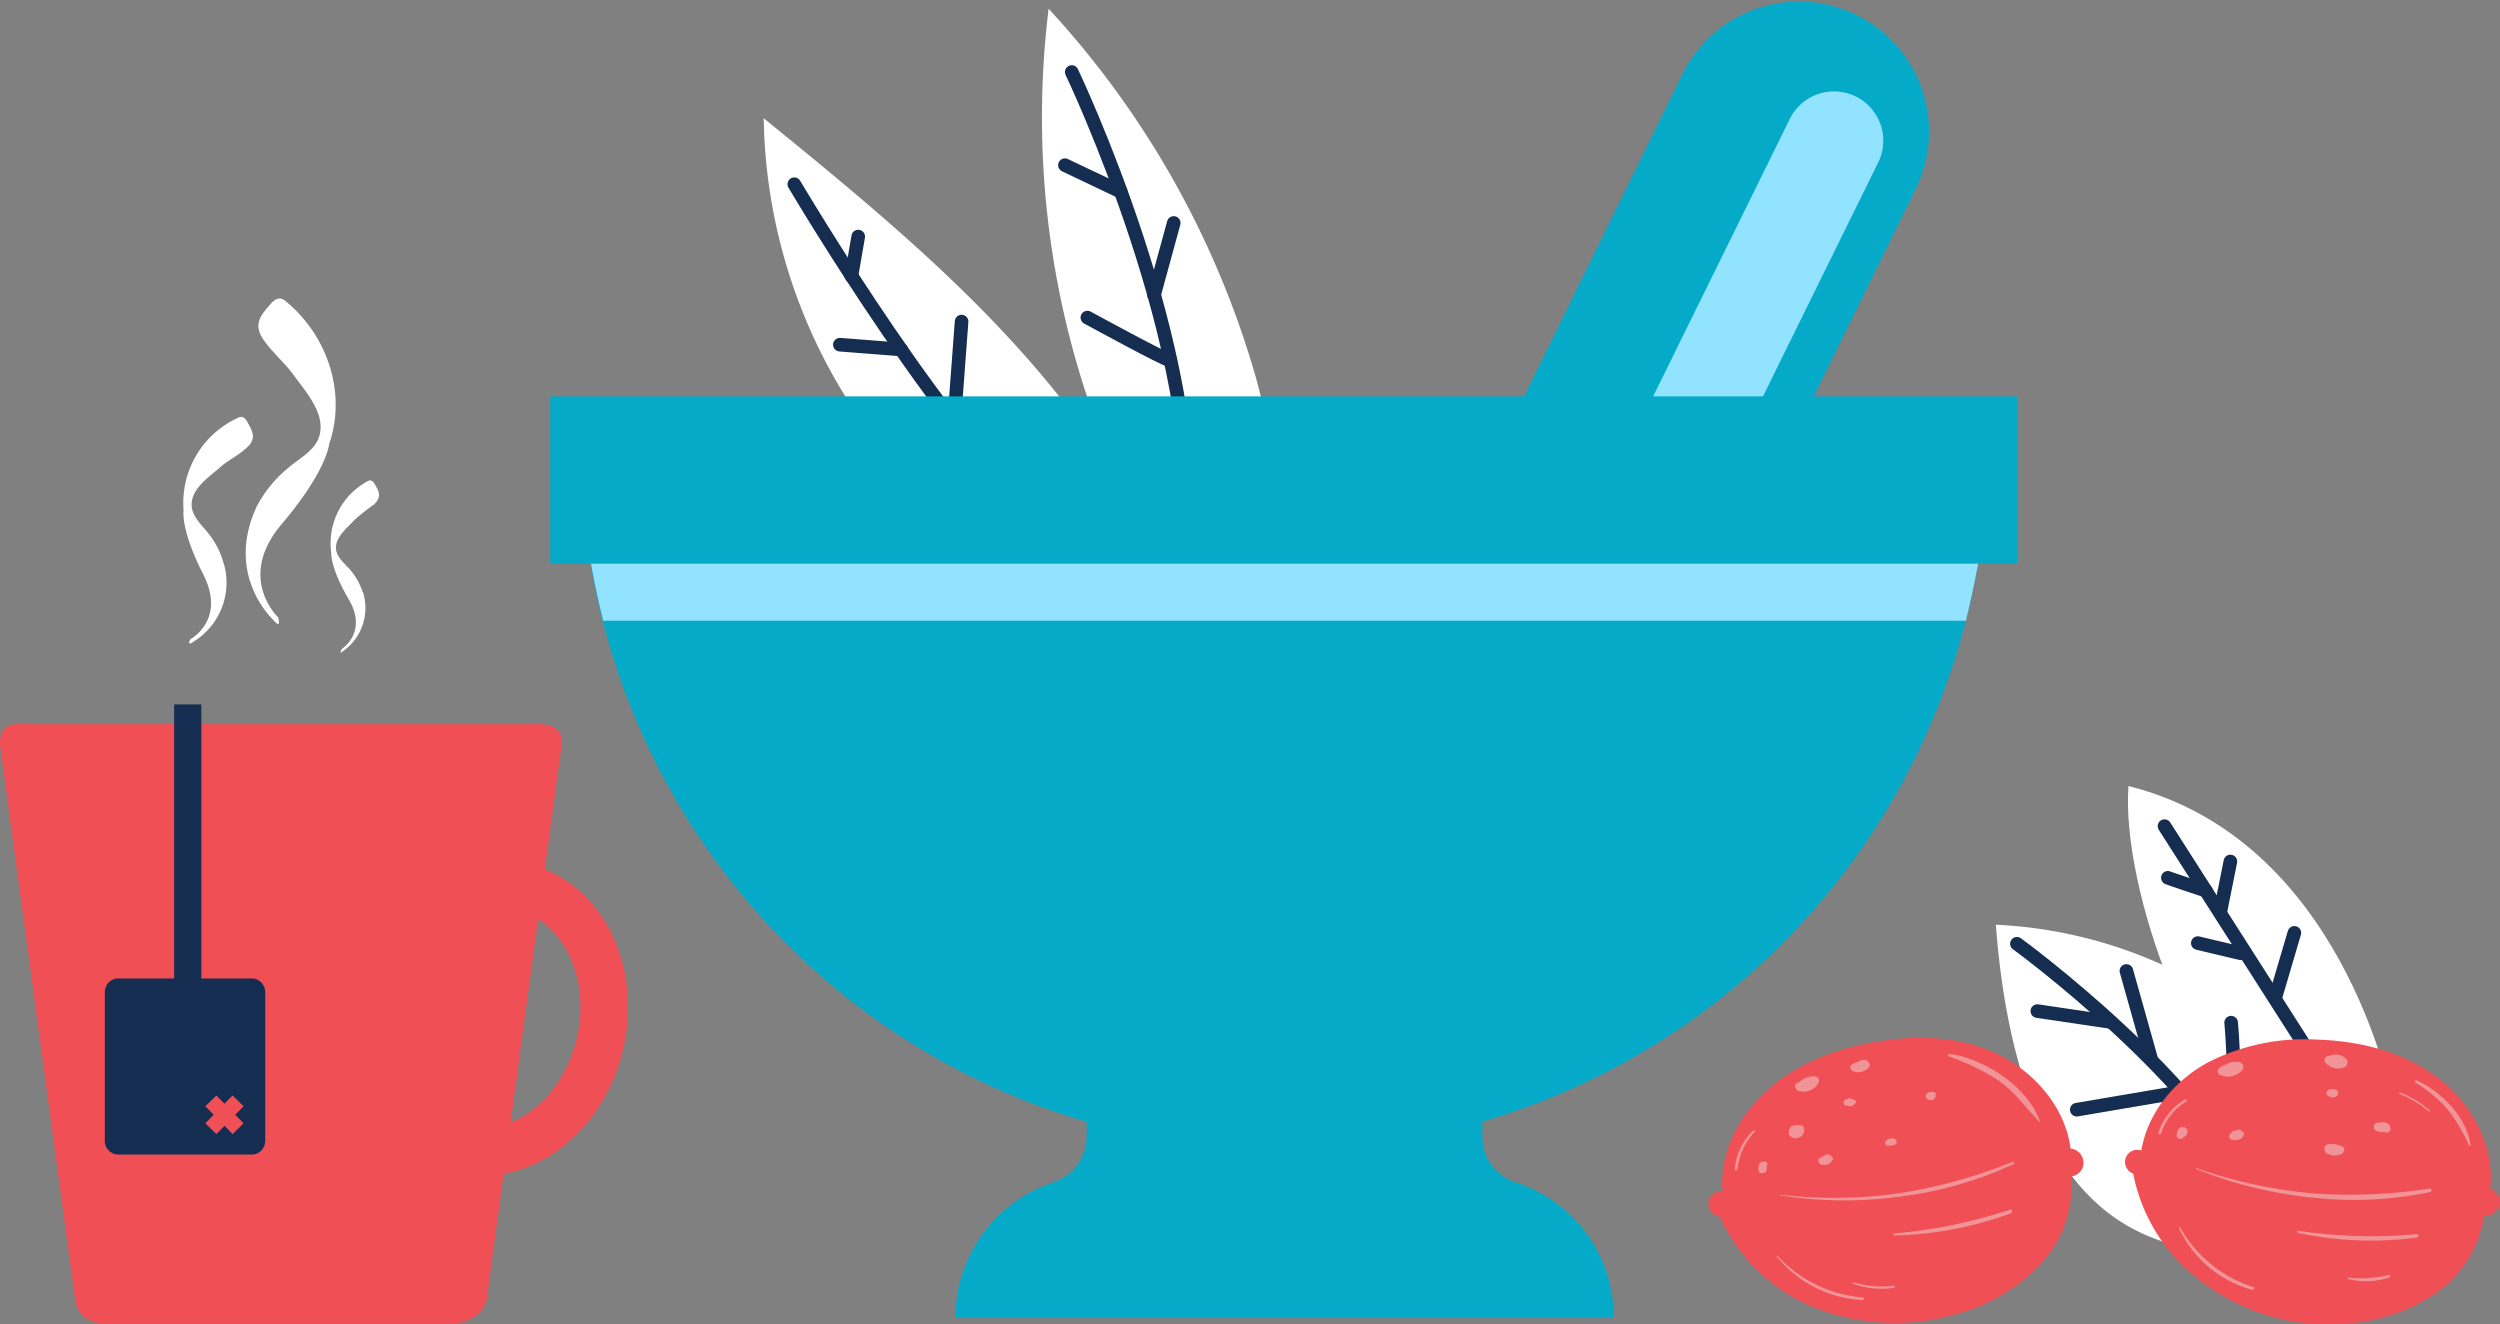 <svg xmlns="http://www.w3.org/2000/svg" width="367.65" height="194.75" viewBox="0 0 367.65 194.75"><rect x="0" y="0" width="367.65" height="194.75" fill="#808080" stroke="none"/><defs><style>.a{fill:#fff;}.b,.e,.g,.i,.k{fill:none;}.b,.i{stroke:#142d50;}.b{stroke-linecap:round;stroke-linejoin:round;stroke-width:2px;}.c{fill:#05aac8;}.d{fill:#92e3ff;}.f,.h{fill:#f05055;}.g,.k{stroke:#f05055;}.g,.h,.i,.k{stroke-miterlimit:10;}.g{stroke-width:7px;}.h{stroke:#000;stroke-width:3.78px;}.i{stroke-width:4px;}.j{fill:#142d50;}.k{stroke-width:2.27px;}.l{fill:#f19497;}</style></defs><title>herbal-remedies</title><path class="a" d="M334.41,166.79c-11.3-6.2-22.5-35.8-21.4-51.2,31.1,7.8,38.5,44.5,39.2,47.7s-3.4-.6-5.5,1.9Z"/><path class="a" d="M319.81,183.19c-4.8-1.8-23.1-5.3-26.3-47.2a67,67,0,0,1,52.3,29.3Z"/><path class="b" d="M296.61,138.79s28,20.4,35.7,38.8"/><path class="b" d="M312.71,142.79l3.6,12.8"/><path class="b" d="M299.61,148.69l10.8,1.6"/><path class="b" d="M305.41,163.19l15.3-2.6"/><path class="b" d="M328.11,150.39s1.3,13.2-1.1,16.9"/><line class="b" x1="318.31" y1="121.49" x2="350.51" y2="171.89"/><path class="b" d="M318.81,129.09c.2.1,5.6,1.9,5.6,1.9"/><path class="b" d="M328,126.69l-1.5,7.5"/><path class="b" d="M337.41,137.19l-2.8,9.5"/><path class="b" d="M323.21,138.69l6.3,1.5"/><path class="a" d="M146.41,81.69a80.13,80.13,0,0,1-34.1-64.3c19.8,16.1,40,32.7,53,54.7a130.59,130.59,0,0,1-11.1-70.8,134.18,134.18,0,0,1,30,52.6c2.8,9.1,4.3,20-1.6,27.6-5.2,6.7-14.7,8.5-23.1,7.2s-16-5.2-23.9-8.2Z"/><path class="b" d="M157.61,10.59s19.8,41.4,16.8,69.9"/><path class="b" d="M172.11,53c-.5.1-12.2-6.3-12.2-6.3"/><line class="b" x1="169.71" y1="43.39" x2="172.61" y2="32.79"/><line class="b" x1="164.81" y1="28.19" x2="156.61" y2="24.29"/><path class="b" d="M116.81,27.09s24.1,40.8,38.8,51.2"/><line class="b" x1="140.41" y1="60.69" x2="141.41" y2="47.29"/><path class="b" d="M132.51,51.39l-9-.7"/><path class="b" d="M125.21,40.59l1-5.8"/><path class="c" d="M264.91,62l16.9-34.4a19.12,19.12,0,0,0-34.3-16.9L222.31,62Z"/><path class="d" d="M232.91,111.79l43.3-87.9a7.24,7.24,0,0,0-13-6.4l-43.3,87.9Z"/><path class="c" d="M292.31,65.69a103.45,103.45,0,1,1-206.9,0c0-9.6,46.3,2.1,103.5,2.1S292.31,56.79,292.31,65.69Z"/><line class="e" x1="212.71" y1="137.79" x2="191.01" y2="126.09"/><rect class="c" x="80.91" y="58.29" width="215.8" height="24.6"/><path class="c" d="M218,167.19v-4.8a7.13,7.13,0,0,0-7.1-7.1h-44a7.13,7.13,0,0,0-7.1,7.1v4.8a7.09,7.09,0,0,1-4.9,6.7,20.94,20.94,0,0,0-14.4,19.8h96.8a20.72,20.72,0,0,0-14.4-19.8A7.05,7.05,0,0,1,218,167.19Z"/><path class="d" d="M289.11,91.29q1-4.2,1.8-8.4h-204q.75,4.2,1.8,8.4Z"/><path class="f" d="M82.51,110.19c.5-2.5-.7-3.7-3.3-3.7H3.51c-2.7-.3-3.9.9-3.4,3.9L11,190.79c.2,2.3,1.6,3.6,4.1,3.9h51.8c3.2-.5,4.9-2.3,4.9-5.3Z"/><ellipse class="g" cx="72.37" cy="149.77" rx="19.8" ry="16.3" transform="translate(-89.84 186.62) rotate(-77.01)"/><path class="h" d="M18.31,188.19"/><line class="i" x1="27.61" y1="103.59" x2="27.61" y2="144.39"/><path class="j" d="M37,169.79H17.41a2,2,0,0,1-2-2v-21.9a2,2,0,0,1,2-2H37a2,2,0,0,1,2,2v21.9A2,2,0,0,1,37,169.79Z"/><line class="k" x1="31.01" y1="165.99" x2="35.01" y2="161.89"/><line class="k" x1="35.01" y1="165.99" x2="31.01" y2="161.89"/><path class="f" d="M287.91,193.19A26.34,26.34,0,0,0,300,186a17,17,0,0,0,4.6-13,2,2,0,0,0,1.8-2.1,2.14,2.14,0,0,0-1.9-2c-.8-6.2-5.5-11.5-11.2-14.1s-12.3-2.6-18.5-1.4c-5.5,1.1-10.8,3.2-15,7s-6.9,9.2-6.5,14.8a1.86,1.86,0,0,0-.4,3.7,26,26,0,0,0,14.7,13.7A32.06,32.06,0,0,0,287.91,193.19Z"/><path class="l" d="M295.91,170.89a75.28,75.28,0,0,1-16.7,4.6,67.57,67.57,0,0,1-17.4.2c-.1,0-.1.1,0,.1a59.7,59.7,0,0,0,17.4.2,55.42,55.42,0,0,0,16.9-4.8C296.41,171.19,296.11,170.79,295.91,170.89Z"/><path class="l" d="M295.61,177.89a75.54,75.54,0,0,1-17,3.5.15.15,0,1,0,0,.3,53,53,0,0,0,17.2-3.3C296,178.19,295.91,177.79,295.61,177.89Z"/><path class="l" d="M273.91,190.79a18.91,18.91,0,0,1-12.5-6.1c-.1-.1-.2,0-.1.1a17.3,17.3,0,0,0,12.6,6.4C274.11,191.19,274.21,190.89,273.91,190.79Z"/><path class="l" d="M278.51,189.09a14.66,14.66,0,0,1-5.9-.5c-.1,0-.2.1-.1.2a12.25,12.25,0,0,0,6,.6C278.71,189.29,278.71,189,278.51,189.09Z"/><path class="l" d="M300,164.89c-1.9-5.1-8-9.1-13.2-9.9-.3,0-.5.4-.1.4a34.18,34.18,0,0,1,7.2,3.5c2.4,1.7,4,4,6,6.1C299.81,165,300.11,164.89,300,164.89Z"/><path class="l" d="M257.81,166.29a8.77,8.77,0,0,0-2.7,5.7c0,.2.3.2.4,0a9.33,9.33,0,0,1,2.5-5.5C258.21,166.29,258,166.09,257.81,166.29Z"/><path class="l" d="M266.91,158.29a3,3,0,0,0-2.1.7c-.1.1-.4.2-.5.3-.5.2-.4.8.1,1.1a2.49,2.49,0,0,0,3-1.1A.65.65,0,0,0,266.91,158.29Z"/><path class="l" d="M274.31,155.89a1.43,1.43,0,0,0-1.1.3,2.47,2.47,0,0,0-.9.4c-.4.3-.2.8.3,1a2.15,2.15,0,0,0,2.3-.7A.76.76,0,0,0,274.31,155.89Z"/><path class="l" d="M272.91,161.89a1.49,1.49,0,0,0-.7-.3h0c0-.1-.1-.1-.2-.1s-.4.2-.5.2a.43.43,0,0,0-.4.4.55.55,0,0,0,.3.5c.2,0,.5,0,.6.1s.6-.1.7-.3C273,162.19,273,162,272.91,161.89Z"/><path class="l" d="M284.71,160.89a.54.54,0,0,0-.4-.3h-.4a1.06,1.06,0,0,0-.5.2c-.4.3-.2.9.4,1h.2a.82.82,0,0,0,.6-.4V161h0C284.71,161,284.71,161,284.71,160.89Z"/><path class="l" d="M265.31,166.09c0-.4-.2-.6-.5-.6s-.6-.1-.8,0-.4,0-.5.1a1.19,1.19,0,0,0-.4,1.3,1.11,1.11,0,0,0,1.4.4A1.06,1.06,0,0,0,265.31,166.09Z"/><path class="l" d="M278.91,167.79a.1.1,0,0,0-.1-.1.1.1,0,0,0-.1-.1h0c-.2-.3-.8-.2-1.1,0h0c-.2.1-.4.3-.4.4,0,.4.2.5.5.5C278.31,168.49,279.11,168.39,278.91,167.79Z"/><path class="l" d="M269.11,169.89c-.2-.1-.5-.2-.6-.1a.77.77,0,0,1-.3.2l-.6.3c-.4.3-.2.8.3,1,.4,0,.6.1,1-.1a1.6,1.6,0,0,0,.7-.9C269.31,170.19,269.31,169.89,269.11,169.89Z"/><path class="l" d="M259.91,171.19a.43.43,0,0,0-.4-.4c-.2,0-.6.1-.7.3a1.23,1.23,0,0,0-.2,1,.51.51,0,0,0,.7.4c.1,0,.2-.1.4-.2h0C259.81,172,259.81,171.49,259.91,171.19Z"/><path class="f" d="M344.51,194.69a26.57,26.57,0,0,0,13.4-4.3,17.08,17.08,0,0,0,7.4-11.6,2.25,2.25,0,0,0,2.3-1.6,2.22,2.22,0,0,0-1.4-2.4c.7-6.2-2.7-12.5-7.7-16.3s-11.4-5.4-17.7-5.6a31.19,31.19,0,0,0-16.2,3.4c-4.9,2.7-8.8,7.4-9.7,12.9a1.8,1.8,0,0,0-1.2,3.4,25.93,25.93,0,0,0,11.2,16.7A30.46,30.46,0,0,0,344.51,194.69Z"/><path class="l" d="M357.31,174.79a77.17,77.17,0,0,1-17.3.7,70.74,70.74,0,0,1-17-3.7.1.1,0,0,0-.1.1,62.5,62.5,0,0,0,16.9,4.2,54.74,54.74,0,0,0,17.6-.8A.26.26,0,0,0,357.31,174.79Z"/><path class="l" d="M355.41,181.49A72.29,72.29,0,0,1,338,181c-.2,0-.2.2-.1.3a51.44,51.44,0,0,0,17.5.7C355.81,181.89,355.71,181.49,355.41,181.49Z"/><path class="l" d="M331.41,189.29a18.84,18.84,0,0,1-10.8-8.8c0-.1-.2,0-.2.1a16.94,16.94,0,0,0,10.8,9.1C331.51,189.69,331.61,189.29,331.41,189.29Z"/><path class="l" d="M351.31,187.49a17.39,17.39,0,0,1-6,.4c-.1,0-.1.1,0,.2a11.13,11.13,0,0,0,6-.2C351.61,187.69,351.51,187.39,351.31,187.49Z"/><path class="l" d="M363.31,168.39c-.5-4-4.3-7.9-7.9-9.5-.2-.1-.4.2-.2.3a21.18,21.18,0,0,1,4.6,3.8,23.63,23.63,0,0,1,3.3,5.5C363.21,168.49,363.31,168.49,363.31,168.39Z"/><path class="l" d="M357.31,163.29a14.54,14.54,0,0,0-4.3-2.6c-.2-.1-.3.2-.1.2a14.54,14.54,0,0,1,4.3,2.6S357.41,163.39,357.31,163.29Z"/><path class="l" d="M321.31,161.69a8.66,8.66,0,0,0-3.9,4.9c-.1.2.3.3.4.1a8.66,8.66,0,0,1,3.7-4.7C321.71,161.79,321.51,161.59,321.31,161.69Z"/><path class="l" d="M329.31,156.19a2.81,2.81,0,0,0-2.2.5,1.14,1.14,0,0,0-.6.3.59.59,0,0,0,0,1.1,2.8,2.8,0,0,0,3.3-.8A.76.76,0,0,0,329.31,156.19Z"/><path class="l" d="M345,155.69a2.26,2.26,0,0,0-2.5-.4.6.6,0,0,0-.5,1,2.41,2.41,0,0,0,2.9.6A.81.81,0,0,0,345,155.69Z"/><path class="l" d="M343.81,160.59a.51.51,0,0,0-.5-.4h-.4c-.1,0-.4,0-.5.1-.5.3-.3.9.3,1h0c.1,0,.1.1.3.1a.91.91,0,0,0,.8-.4c0-.1.1-.3,0-.3h0Z"/><path class="l" d="M351.41,165.49a1.28,1.28,0,0,0-1.4-.4h0a1.08,1.08,0,0,0-.6.1.45.45,0,0,0-.3.6c0,.3.3.5.6.6a3.4,3.4,0,0,0,1,.1C351.31,166.79,351.81,166.19,351.41,165.49Z"/><path class="l" d="M329.61,166.29c-.1-.1-.5-.3-.6-.1a1,1,0,0,0-.3.1.6.6,0,0,0-.6.3c-.4.3-.4.9.1,1a1.7,1.7,0,0,0,1,0,1,1,0,0,0,.8-.9C329.91,166.69,329.91,166.39,329.61,166.29Z"/><path class="l" d="M321.71,166.29c0-.3-.3-.4-.4-.5a1.06,1.06,0,0,0-.8.1,1.67,1.67,0,0,0-.4,1.1c0,.4.4.5.6.5s.4-.1.4-.3h0C321.51,167.19,321.71,166.69,321.71,166.29Z"/><path class="l" d="M344.61,168.69a3.43,3.43,0,0,0-2.3-.4c-.8.2-.5,1.4.1,1.4a1.81,1.81,0,0,0,1.6.1.55.55,0,0,0,.6-.4A.48.48,0,0,0,344.61,168.69Z"/><path class="a" d="M40.31,91.29s-7.3-6.5-2.6-16.7c0-.1.1-.2.2-.4a18.28,18.28,0,0,1,4.5-5.4c1.7-1.5,4.4-2.7,4.7-5.4.4-3-2.3-6-3.9-8.2-1.3-1.8-3-3.2-4.3-5-1.7-2.3-.8-3.6.9-5.5.7-.8,1.4-1.1,2.2-.4,6.1,5,9,13.4,6.4,21,0,0-.3,3.9-7,11.8s-.5,13.7-.5,13.7.5,1.8-.6.5"/><path class="a" d="M50.41,95.79a7.77,7.77,0,0,0,3-8.6c0-.1,0-.1-.1-.2a9.83,9.83,0,0,0-1.9-3.3c-.8-.9-2.1-1.9-2-3.3.1-1.6,1.8-2.9,2.8-4a30.13,30.13,0,0,1,2.8-2.2c1.1-1.1.8-1.8.1-3-.3-.5-.6-.7-1.1-.4a10.37,10.37,0,0,0-5.3,10.5s-.2,2.1,2.6,6.9-1,7.2-1,7.2-.6,1,.1.4"/><path class="a" d="M28.41,94.39A10.18,10.18,0,0,0,33,83.19c0-.1-.1-.2-.1-.3a12,12,0,0,0-2.3-4.5c-1-1.3-2.6-2.6-2.4-4.5.2-2.2,2.6-3.8,4.1-5.1,1.2-1.1,2.6-1.7,3.8-2.8,1.6-1.3,1.2-2.3.3-3.9-.4-.7-.8-1-1.5-.6A13.75,13.75,0,0,0,27,75.09s-.5,2.7,2.9,9.4S28,94,28,94s-.6,1.1.4.4"/></svg>